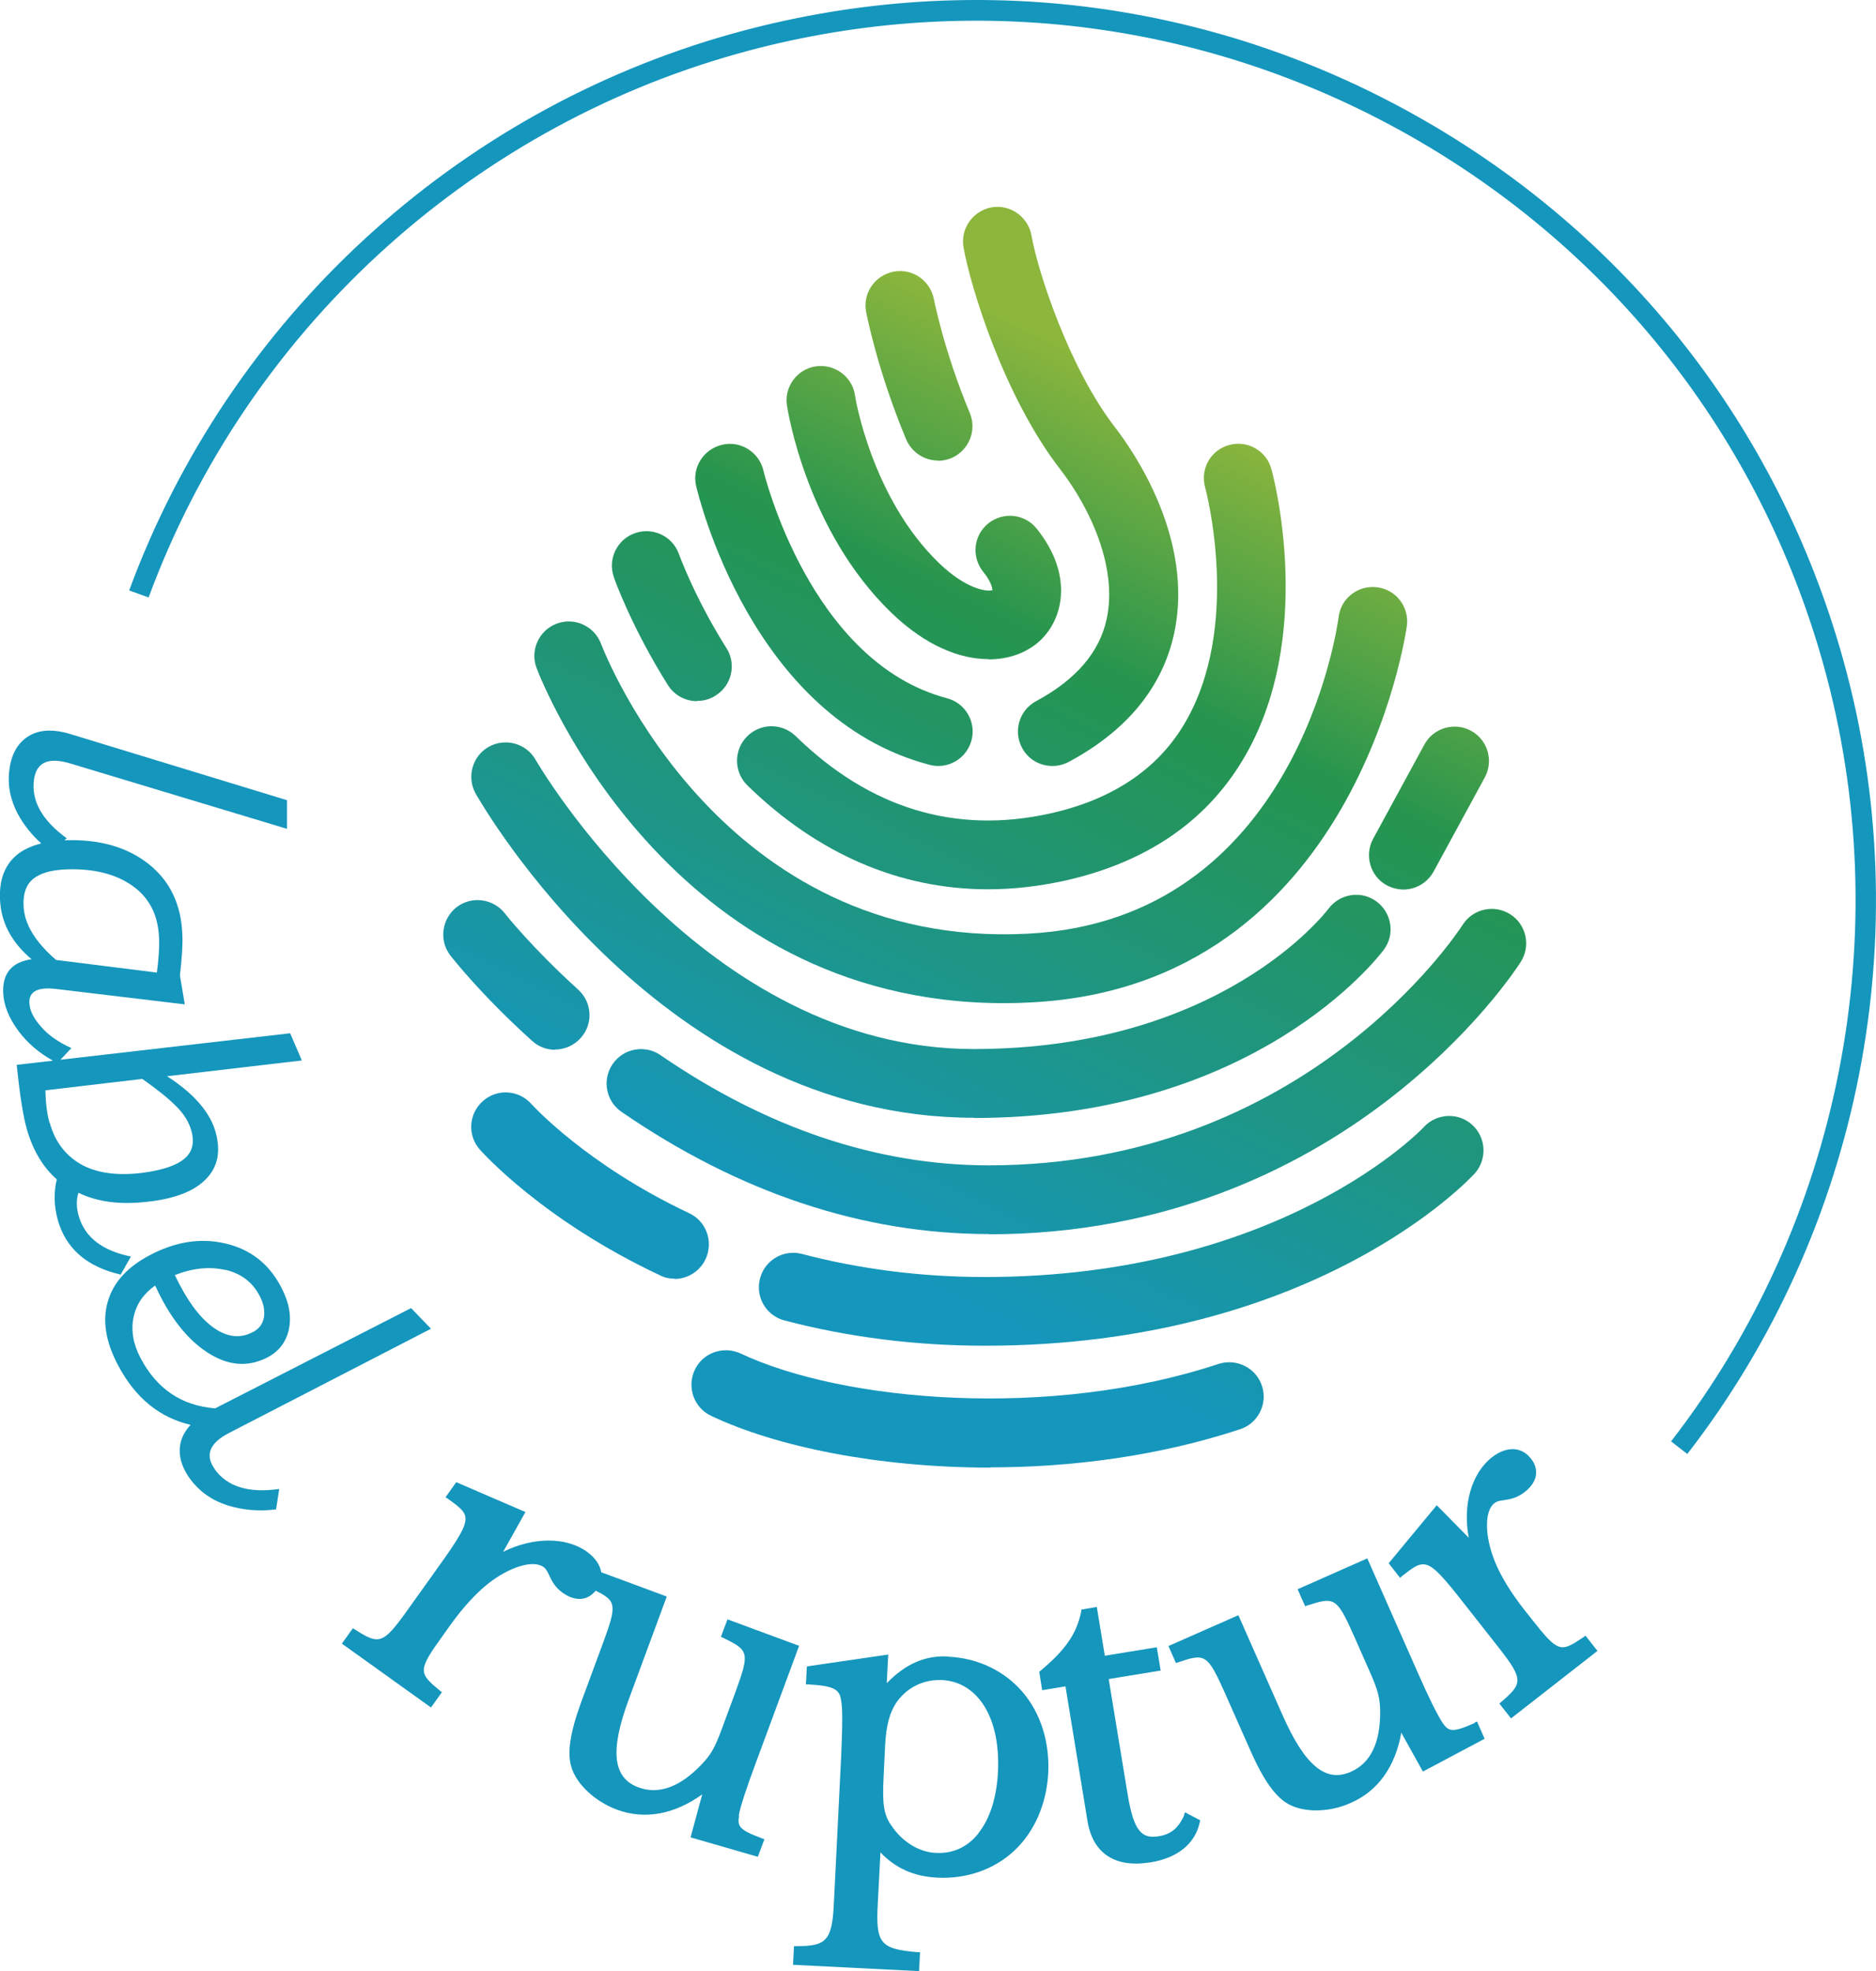 <?xml version="1.0" encoding="UTF-8"?><svg id="Calque_2" xmlns="http://www.w3.org/2000/svg" xmlns:xlink="http://www.w3.org/1999/xlink" viewBox="0 0 77.26 81.19"><defs><style>.cls-1{fill:#1596bd;}.cls-2{fill:url(#Dégradé_sans_nom_22-14);}.cls-3{fill:url(#Dégradé_sans_nom_22-13);}.cls-4{fill:url(#Dégradé_sans_nom_22-12);}.cls-5{fill:url(#Dégradé_sans_nom_22-11);}.cls-6{fill:url(#Dégradé_sans_nom_22-10);}.cls-7{fill:url(#Dégradé_sans_nom_22);}.cls-8{fill:url(#Dégradé_sans_nom_22-5);}.cls-9{fill:url(#Dégradé_sans_nom_22-6);}.cls-10{fill:url(#Dégradé_sans_nom_22-7);}.cls-11{fill:url(#Dégradé_sans_nom_22-8);}.cls-12{fill:url(#Dégradé_sans_nom_22-9);}.cls-13{fill:url(#Dégradé_sans_nom_22-2);}.cls-14{fill:url(#Dégradé_sans_nom_22-3);}.cls-15{fill:url(#Dégradé_sans_nom_22-4);}</style><linearGradient id="Dégradé_sans_nom_22" x1="22.8" y1="51.8" x2="41.64" y2="13.21" gradientUnits="userSpaceOnUse"><stop offset=".12" stop-color="#1596bd"/><stop offset=".74" stop-color="#26954e"/><stop offset="1" stop-color="#8cb63c"/></linearGradient><linearGradient id="Dégradé_sans_nom_22-2" x1="20.47" y1="50.66" x2="39.31" y2="12.07" xlink:href="#Dégradé_sans_nom_22"/><linearGradient id="Dégradé_sans_nom_22-3" x1="26.64" y1="53.67" x2="45.47" y2="15.08" xlink:href="#Dégradé_sans_nom_22"/><linearGradient id="Dégradé_sans_nom_22-4" x1="21.53" y1="51.17" x2="40.36" y2="12.59" xlink:href="#Dégradé_sans_nom_22"/><linearGradient id="Dégradé_sans_nom_22-5" x1="29.2" y1="54.92" x2="48.03" y2="16.33" xlink:href="#Dégradé_sans_nom_22"/><linearGradient id="Dégradé_sans_nom_22-6" x1="16.31" y1="48.63" x2="35.14" y2="10.04" xlink:href="#Dégradé_sans_nom_22"/><linearGradient id="Dégradé_sans_nom_22-7" x1="27.02" y1="53.85" x2="45.85" y2="15.27" xlink:href="#Dégradé_sans_nom_22"/><linearGradient id="Dégradé_sans_nom_22-8" x1="28.78" y1="54.71" x2="47.61" y2="16.13" xlink:href="#Dégradé_sans_nom_22"/><linearGradient id="Dégradé_sans_nom_22-9" x1="44.62" y1="62.44" x2="63.45" y2="23.86" xlink:href="#Dégradé_sans_nom_22"/><linearGradient id="Dégradé_sans_nom_22-10" x1="35.89" y1="58.19" x2="54.73" y2="19.6" xlink:href="#Dégradé_sans_nom_22"/><linearGradient id="Dégradé_sans_nom_22-11" x1="16.98" y1="48.95" x2="35.81" y2="10.36" xlink:href="#Dégradé_sans_nom_22"/><linearGradient id="Dégradé_sans_nom_22-12" x1="41.05" y1="60.7" x2="59.88" y2="22.11" xlink:href="#Dégradé_sans_nom_22"/><linearGradient id="Dégradé_sans_nom_22-13" x1="22.85" y1="51.82" x2="41.68" y2="13.23" xlink:href="#Dégradé_sans_nom_22"/><linearGradient id="Dégradé_sans_nom_22-14" x1="39.07" y1="59.73" x2="57.9" y2="21.15" xlink:href="#Dégradé_sans_nom_22"/></defs><g id="Calque_1-2"><g><g><path class="cls-7" d="m40.71,27.15c-1.17,0-2.58-.54-4-1.91-3.49-3.37-4.27-8.33-4.3-8.54-.12-.77.42-1.5,1.19-1.61.77-.11,1.5.42,1.61,1.19,0,.04.68,4.24,3.47,6.92,1.1,1.06,1.95,1.18,2.19,1.11,0-.11-.07-.38-.38-.76-.49-.61-.4-1.5.21-1.99.61-.49,1.5-.4,1.99.21,1.51,1.87,1.13,3.71.13,4.63-.51.47-1.25.76-2.11.76Z"/><path class="cls-13" d="m38.63,18.97c-.55,0-1.08-.33-1.31-.87-1.18-2.82-1.63-5.15-1.65-5.25-.15-.77.36-1.51,1.13-1.66.77-.15,1.51.36,1.66,1.13h0s.42,2.16,1.48,4.69c.3.72-.04,1.55-.76,1.86-.18.07-.36.11-.55.11Z"/><path class="cls-14" d="m43.34,31.55c-.51,0-1-.27-1.25-.75-.37-.69-.11-1.55.58-1.92,1.64-.88,2.62-2.02,2.91-3.4.45-2.12-.69-4.56-1.91-6.14-2.33-3.01-3.71-7.55-3.99-9.16-.13-.77.39-1.5,1.16-1.64.77-.13,1.5.39,1.64,1.16.26,1.5,1.57,5.49,3.44,7.9.78,1.01,3.26,4.6,2.44,8.47-.48,2.23-1.94,4.02-4.34,5.31-.21.11-.44.17-.67.17Z"/><path class="cls-15" d="m38.63,31.55c-.12,0-.24-.02-.36-.05-7.33-1.93-9.51-11.1-9.6-11.48-.18-.76.3-1.52,1.07-1.7.76-.18,1.52.3,1.7,1.06h0c.02.08,1.9,7.89,7.56,9.38.76.2,1.21.98,1.01,1.73-.17.64-.74,1.06-1.37,1.06Z"/><path class="cls-8" d="m40.69,36.63c-3.63,0-7.01-1.45-9.91-4.28-.56-.55-.57-1.45-.02-2.01.55-.56,1.44-.57,2.01-.02,3.04,2.97,6.56,4.05,10.46,3.19,2.54-.56,4.4-1.79,5.52-3.65,2.43-4.02.9-9.73.88-9.79-.21-.76.24-1.54.99-1.74.76-.21,1.54.24,1.74.99.08.28,1.86,6.95-1.19,12-1.54,2.56-4.01,4.22-7.34,4.96-1.06.23-2.11.35-3.14.35Z"/><path class="cls-9" d="m28.7,28.88c-.47,0-.93-.24-1.2-.67-1.49-2.38-2.2-4.36-2.22-4.44-.26-.74.13-1.55.87-1.81.74-.26,1.55.13,1.81.86h0s.64,1.79,1.96,3.88c.42.66.21,1.54-.45,1.95-.23.15-.49.22-.75.22Z"/><path class="cls-10" d="m41.35,41.32c-13.84,0-19.03-13.22-19.25-13.8-.28-.73.09-1.55.82-1.83.73-.28,1.55.09,1.83.82.2.51,4.94,12.58,17.55,11.95,11.05-.55,12.76-12.54,12.83-13.05.1-.78.81-1.32,1.59-1.22.78.1,1.32.81,1.22,1.59-.02.15-2.07,14.85-15.5,15.51-.37.02-.74.03-1.1.03Z"/><path class="cls-11" d="m40.1,46.04c-12.83,0-20.2-12.81-20.51-13.35-.38-.68-.14-1.55.54-1.93.68-.38,1.55-.14,1.93.54.08.13,6.89,11.91,18.04,11.91,10.12,0,14.44-5.55,14.62-5.79.47-.62,1.36-.75,1.98-.28.62.47.76,1.35.29,1.98-.21.28-5.27,6.93-16.89,6.93Z"/><path class="cls-12" d="m57.8,36.64c-.23,0-.46-.06-.68-.17-.69-.37-.94-1.24-.57-1.92l2.11-3.88c.37-.69,1.24-.94,1.92-.57.69.37.94,1.24.57,1.92l-2.11,3.88c-.26.47-.74.74-1.25.74Z"/><path class="cls-6" d="m40.73,50.83c-5.18,0-10.27-1.69-15.13-5.03-.65-.44-.81-1.33-.37-1.97.44-.65,1.33-.81,1.97-.37,4.38,3.01,8.93,4.54,13.52,4.54,12.99,0,19.26-9.51,19.52-9.91.42-.66,1.3-.85,1.96-.43.66.42.85,1.3.43,1.96-.29.46-7.32,11.22-21.91,11.22Z"/><path class="cls-5" d="m22.86,43.24c-.34,0-.68-.12-.95-.37-2.13-1.92-3.31-3.45-3.36-3.51-.48-.62-.36-1.51.25-1.99.62-.48,1.51-.36,1.99.25.02.03,1.11,1.41,3.02,3.14.58.53.63,1.42.1,2-.28.31-.67.47-1.05.47Z"/><path class="cls-4" d="m40.56,55.43c-2.84,0-5.62-.35-8.25-1.04-.76-.2-1.21-.97-1.01-1.73.2-.76.97-1.21,1.73-1.01,2.4.63,4.93.95,7.53.95,12.2,0,18.03-6.11,18.08-6.18.53-.57,1.43-.61,2-.08.57.53.61,1.42.09,2-.27.29-6.65,7.09-20.17,7.09Z"/><path class="cls-3" d="m27.78,52.67c-.2,0-.41-.04-.6-.14-4.83-2.27-7.31-5.06-7.42-5.18-.52-.59-.46-1.48.13-2,.59-.52,1.48-.46,2,.13.04.04,2.25,2.49,6.49,4.49.71.33,1.01,1.18.68,1.89-.24.51-.75.82-1.28.82Z"/><path class="cls-2" d="m40.78,60.45c-4.58,0-8.79-.85-11.49-2.13-.71-.33-1.01-1.18-.68-1.89.33-.71,1.18-1.01,1.89-.68,4.25,2,12.78,2.72,19.68.43.74-.24,1.55.16,1.79.9.25.74-.16,1.55-.9,1.79-3.33,1.1-6.91,1.57-10.29,1.57Z"/></g><g><path class="cls-1" d="m69.49,59.89l-.67-.52c7-9.04,9.35-21.01,6.27-32.01-2.61-9.33-8.7-17.08-17.14-21.83C49.5.78,39.71-.4,30.38,2.21,19.21,5.34,10.14,13.71,6.12,24.61l-.8-.29C9.43,13.16,18.72,4.59,30.15,1.39c9.55-2.67,19.57-1.47,28.21,3.4,8.64,4.86,14.87,12.8,17.54,22.35,3.15,11.26.75,23.51-6.42,32.76Z"/><g><path class="cls-1" d="m39.05,68.23c-.95-.05-1.75.3-2.53,1.1l.06-1.18-3.35.49-.04.74h.11c1.07.06,1.28.22,1.34.66.06.27.06,1.03,0,2.34l-.3,6.05c-.07,1.49-.31,1.74-1.54,1.73h-.1s-.04.77-.04.77l5.19.26.04-.78h-.1c-1.54-.13-1.73-.36-1.64-2.01l.11-2.1c.63.66,1.38.99,2.34,1.04,1.2.06,2.33-.33,3.16-1.1.84-.78,1.34-1.93,1.41-3.21.06-1.28-.31-2.46-1.06-3.34-.75-.87-1.83-1.39-3.04-1.45Zm1.25,7.28c-.45.57-1.06.85-1.76.81-.7-.03-1.39-.46-1.84-1.14-.3-.43-.37-.86-.31-1.99l.06-1.26c.04-.86.19-1.41.5-1.85.41-.56,1.04-.88,1.73-.88.04,0,.08,0,.12,0,.72.04,1.32.41,1.74,1.08.42.68.61,1.61.56,2.69-.05,1.06-.33,1.94-.8,2.53Zm-9.88-.71c.07-.39.31-1.12.73-2.25l1.76-4.76-2.95-1.09-.27.72.09.04c1.05.51,1.11.59.51,2.23l-.55,1.49c-.31.85-.48,1.11-.84,1.49-.89.94-1.77,1.26-2.61.95-1.05-.39-1.18-1.5-.4-3.61l1.57-4.25-2.7-1c-.05-.3-.24-.59-.58-.84-.87-.63-2.24-.61-3.46,0l.92-1.64-2.85-1.23-.44.62.09.06c.58.41.79.6.72.95-.07.4-.51,1.03-1.35,2.2l-1.1,1.54c-.95,1.32-1.12,1.32-2.09.7l-.09-.05-.45.63,3.67,2.63.45-.63-.08-.06c-.88-.73-.93-.82.11-2.26l.32-.45c.5-.7,1.05-1.3,1.54-1.69.88-.7,1.86-1,2.29-.7.11.08.17.2.24.35.1.21.22.48.56.72.51.36,1.01.33,1.35-.09.86.42.88.59.31,2.14l-.89,2.41c-.47,1.28-.6,2.12-.42,2.71.21.71.97,1.42,1.88,1.76,1.14.42,2.35.2,3.51-.63l-.48,1.77,2.77.8.27-.72-.1-.04c-.94-.35-1.02-.49-.94-.94Zm18.36-.05c-.25.55-.54.79-1.03.88-.4.07-.65,0-.84-.25-.2-.25-.34-.7-.47-1.47l-.78-4.75,2.14-.35-.16-.96-2.14.35-.33-2.01-.64.11v.07c-.19.92-.64,1.58-1.68,2.45l-.05.04.12.76.96-.16.91,5.57c.11.65.39,1.13.83,1.42.32.21.71.31,1.17.31.19,0,.38-.02.59-.05,1.12-.18,1.84-.77,2.03-1.65l.02-.08-.62-.33-.05.1Zm11.95-3.78c-.92.41-1.07.36-1.33-.02-.21-.33-.56-1.02-1.04-2.12l-2.05-4.64-2.87,1.27.31.7.09-.03c1.11-.36,1.21-.35,1.92,1.25l.64,1.45c.37.83.43,1.13.44,1.65.01,1.3-.39,2.14-1.21,2.5-1.03.46-1.89-.26-2.8-2.31l-1.83-4.14-2.88,1.27.31.7.09-.03c1.1-.37,1.2-.36,1.92,1.25l1.04,2.35c.55,1.25,1.04,1.94,1.58,2.24.31.17.71.26,1.14.26.47,0,.97-.1,1.43-.31,1.12-.49,1.83-1.49,2.08-2.89l.89,1.6,2.54-1.35-.31-.71-.1.04Zm4.57-3.6l-.08.06c-.95.64-1.04.66-2.14-.74l-.34-.43c-.53-.68-.95-1.37-1.18-1.95-.42-1.04-.43-2.07-.02-2.39.11-.09.24-.11.41-.13.23-.04.52-.08.85-.34.25-.2.41-.43.45-.66.04-.24-.02-.49-.2-.71-.39-.5-1-.52-1.6-.06-.85.66-1.22,1.97-.96,3.32l-1.32-1.34-1.98,2.39.47.6.08-.07c1.02-.8,1.04-.81,2.84,1.49l1.17,1.49c1,1.28.95,1.45.08,2.2l-.08.07.48.61,3.56-2.78-.48-.61Z"/><path class="cls-1" d="m5.41,51.76c-1.2-.24-1.92-.8-2.17-1.68-.1-.35-.1-.67-.01-.95.78.38,1.72.5,2.84.37,1.12-.12,1.92-.43,2.41-.93.49-.5.62-1.14.4-1.94-.23-.82-.9-1.59-2-2.3l5.55-.65-.48-1.12-9.46,1.09.45-.48c-.53-.24-.95-.53-1.25-.88-.31-.35-.47-.67-.48-.99-.02-.47.36-.66,1.14-.56l5.26.63-.2-1.19c.08-.71.12-1.26.1-1.66-.04-1.26-.51-2.24-1.4-2.94-.89-.7-2.04-1.02-3.45-.97,0,0,0,0-.01,0l.1-.08c-1.02-.74-1.47-1.55-1.35-2.42.1-.71.59-.93,1.47-.67l8.95,2.7v-1.18l-8.91-2.72c-.71-.22-1.29-.19-1.73.08-.44.27-.71.73-.79,1.37-.09.63.03,1.24.34,1.83.25.46.57.86.97,1.22-.43.11-.8.28-1.07.53-.45.41-.66.99-.63,1.75.03.96.47,1.79,1.3,2.49-.81.12-1.19.57-1.17,1.36.02.53.23,1.06.64,1.61.37.49.84.89,1.41,1.21l-1.49.17c.12,1.21.26,2.09.41,2.63.25.88.66,1.58,1.24,2.09-.13.52-.12,1.08.04,1.67.33,1.17,1.19,1.93,2.59,2.25l.42-.74ZM.97,37.28c-.02-.5.12-.86.41-1.09s.75-.36,1.36-.38c1.12-.04,2.03.19,2.72.68.69.49,1.05,1.2,1.09,2.13.02.44-.02.92-.09,1.44l-4.15-.52c-.87-.75-1.32-1.5-1.34-2.25Zm1.07,8.97c-.1-.35-.16-.8-.17-1.34l3.99-.47c.58.41,1.04.77,1.37,1.1.33.32.55.67.65,1.03.14.5.04.89-.29,1.16-.33.28-.91.47-1.73.58-1.06.13-1.91,0-2.54-.36-.63-.37-1.06-.93-1.27-1.7Zm6.81,14.27c-.42-.58-.23-1.08.59-1.5l8.31-4.29-.82-.85-8.07,4.13h0c-1.38-.11-2.41-.8-3.08-2.09-.3-.57-.39-1.13-.28-1.66.11-.54.41-.97.89-1.31.59,1.29,1.3,2.2,2.14,2.75s1.64.62,2.43.24c.52-.26.83-.66.94-1.2s0-1.12-.33-1.74c-.5-.95-1.26-1.54-2.28-1.78-1.02-.24-2.06-.08-3.12.48-.93.49-1.5,1.12-1.73,1.91-.23.78-.09,1.66.42,2.62.71,1.35,1.71,2.16,2.99,2.46-.2.21-.33.44-.4.69-.13.5,0,1.01.38,1.54.38.51.88.87,1.52,1.08.64.2,1.31.26,2.02.17l.13-.84c-1.25.18-2.13-.09-2.65-.8Zm.42-8.22c.65.15,1.12.5,1.42,1.07.17.32.22.61.18.89-.05.28-.21.49-.48.62-.53.27-1.07.19-1.63-.22s-1.08-1.13-1.56-2.14c.74-.29,1.43-.36,2.08-.21Z"/></g></g></g></g></svg>